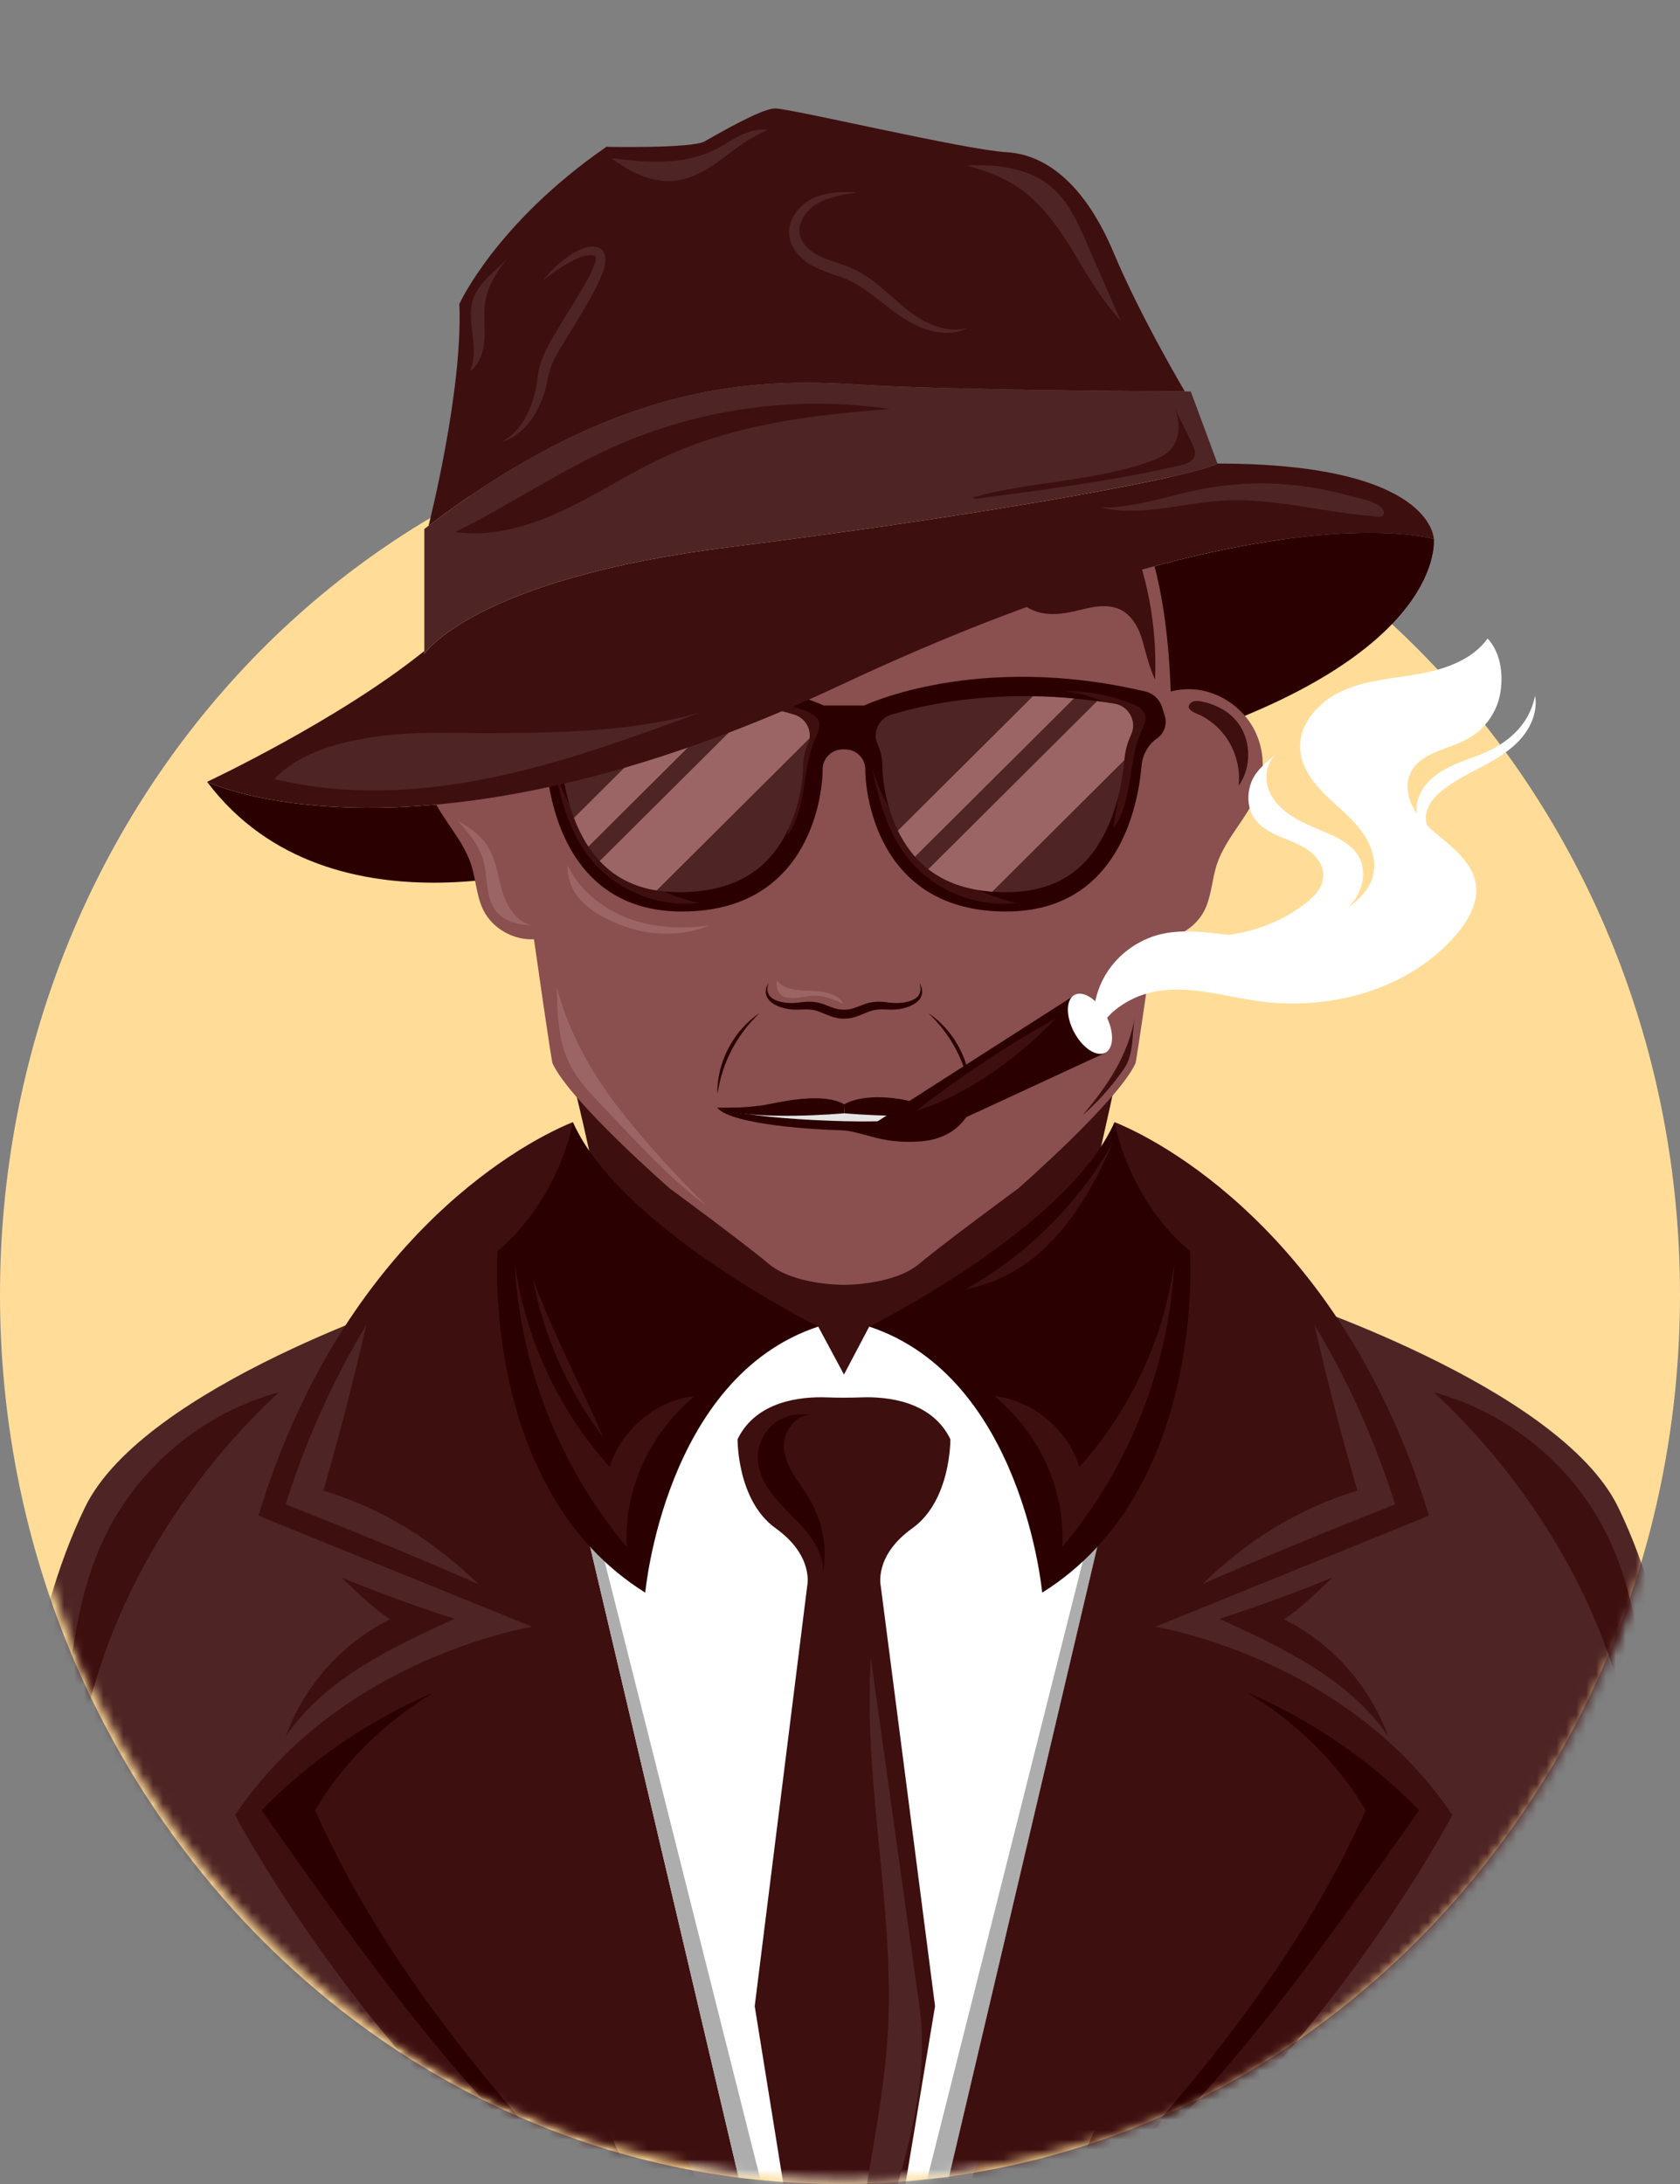 <?xml version="1.0" encoding="UTF-8"?>
<svg width="170px" height="221px" viewBox="0 0 170 221" version="1.1" xmlns="http://www.w3.org/2000/svg" xmlns:xlink="http://www.w3.org/1999/xlink">
    <rect x="0" y="0" width="170" height="221" fill="#808080" stroke="none"/>
    <title>271F7B64-ED76-4794-8432-719405D0174C</title>
    <defs>
        <path d="M0.054,0.116 L0.054,148.144 C7.607,189.427 42.052,220.607 83.402,220.607 L83.402,220.607 C126.751,220.607 162.512,186.34 167.656,142.09 L167.656,142.09 L167.656,0.116 L0.054,0.116 Z" id="path-1"></path>
        <path d="M0.054,0.116 L0.054,148.144 C7.607,189.427 42.052,220.607 83.402,220.607 L83.402,220.607 C126.751,220.607 162.512,186.34 167.656,142.09 L167.656,142.09 L167.656,0.116 L0.054,0.116 Z" id="path-3"></path>
        <path d="M0.054,0.116 L0.054,148.144 C7.607,189.427 42.052,220.607 83.402,220.607 L83.402,220.607 C126.751,220.607 162.512,186.34 167.656,142.09 L167.656,142.09 L167.656,0.116 L0.054,0.116 Z" id="path-5"></path>
        <path d="M0.054,0.116 L0.054,148.144 C7.607,189.427 42.052,220.607 83.402,220.607 L83.402,220.607 C126.751,220.607 162.512,186.34 167.656,142.09 L167.656,142.09 L167.656,0.116 L0.054,0.116 Z" id="path-7"></path>
        <path d="M0.054,0.116 L0.054,148.144 C7.607,189.427 42.052,220.607 83.402,220.607 L83.402,220.607 C126.751,220.607 162.512,186.34 167.656,142.09 L167.656,142.09 L167.656,0.116 L0.054,0.116 Z" id="path-9"></path>
        <path d="M0.054,0.116 L0.054,148.144 C7.607,189.427 42.052,220.607 83.402,220.607 L83.402,220.607 C126.751,220.607 162.512,186.34 167.656,142.09 L167.656,142.09 L167.656,0.116" id="path-11"></path>
        <path d="M0.054,0.116 L0.054,148.144 C7.607,189.427 42.052,220.607 83.402,220.607 L83.402,220.607 C126.751,220.607 162.512,186.34 167.656,142.09 L167.656,142.09 L167.656,0.116" id="path-13"></path>
        <path d="M0.054,0.116 L0.054,148.144 C7.607,189.427 42.052,220.607 83.402,220.607 L83.402,220.607 C126.751,220.607 162.512,186.34 167.656,142.09 L167.656,142.09 L167.656,0.116" id="path-15"></path>
        <path d="M0.054,0.116 L0.054,148.144 C7.607,189.427 42.052,220.607 83.402,220.607 L83.402,220.607 C126.751,220.607 162.512,186.34 167.656,142.09 L167.656,142.09 L167.656,0.116" id="path-17"></path>
        <path d="M0.054,0.116 L0.054,148.144 C7.607,189.427 42.052,220.607 83.402,220.607 L83.402,220.607 C126.751,220.607 162.512,186.34 167.656,142.09 L167.656,142.09 L167.656,0.116" id="path-19"></path>
        <path d="M0.054,0.116 L0.054,148.144 C7.607,189.427 42.052,220.607 83.402,220.607 L83.402,220.607 C126.751,220.607 162.512,186.34 167.656,142.09 L167.656,142.09 L167.656,0.116" id="path-21"></path>
        <path d="M0.054,0.116 L0.054,148.144 C7.607,189.427 42.052,220.607 83.402,220.607 L83.402,220.607 C126.751,220.607 162.512,186.34 167.656,142.09 L167.656,142.09 L167.656,0.116" id="path-23"></path>
        <path d="M0.054,0.116 L0.054,148.144 C7.607,189.427 42.052,220.607 83.402,220.607 L83.402,220.607 C126.751,220.607 162.512,186.34 167.656,142.09 L167.656,142.09 L167.656,0.116" id="path-25"></path>
        <path d="M0.054,0.116 L0.054,148.144 C7.607,189.427 42.052,220.607 83.402,220.607 L83.402,220.607 C126.751,220.607 162.512,186.34 167.656,142.09 L167.656,142.09 L167.656,0.116" id="path-27"></path>
        <path d="M0.054,0.116 L0.054,148.144 C7.607,189.427 42.052,220.607 83.402,220.607 L83.402,220.607 C126.751,220.607 162.512,186.34 167.656,142.09 L167.656,142.09 L167.656,0.116" id="path-29"></path>
        <path d="M0.054,0.116 L0.054,148.144 C7.607,189.427 42.052,220.607 83.402,220.607 L83.402,220.607 C126.751,220.607 162.512,186.34 167.656,142.09 L167.656,142.09 L167.656,0.116" id="path-31"></path>
        <path d="M0.054,0.116 L0.054,148.144 C7.607,189.427 42.052,220.607 83.402,220.607 L83.402,220.607 C126.751,220.607 162.512,186.34 167.656,142.09 L167.656,142.09 L167.656,0.116" id="path-33"></path>
        <path d="M0.054,0.116 L0.054,148.144 C7.607,189.427 42.052,220.607 83.402,220.607 L83.402,220.607 C126.751,220.607 162.512,186.34 167.656,142.09 L167.656,142.09 L167.656,0.116" id="path-35"></path>
        <path d="M0.054,0.116 L0.054,148.144 C7.607,189.427 42.052,220.607 83.402,220.607 L83.402,220.607 C126.751,220.607 162.512,186.34 167.656,142.09 L167.656,142.09 L167.656,0.116 L0.054,0.116 Z" id="path-37"></path>
        <path d="M0.054,0.116 L0.054,148.144 C7.607,189.427 42.052,220.607 83.402,220.607 L83.402,220.607 C126.751,220.607 162.512,186.34 167.656,142.09 L167.656,142.09 L167.656,0.116 L0.054,0.116 Z" id="path-39"></path>
        <path d="M0.054,0.116 L0.054,148.144 C7.607,189.427 42.052,220.607 83.402,220.607 L83.402,220.607 C126.751,220.607 162.512,186.34 167.656,142.09 L167.656,142.09 L167.656,0.116" id="path-41"></path>
        <path d="M0.054,0.116 L0.054,148.144 C7.607,189.427 42.052,220.607 83.402,220.607 L83.402,220.607 C126.751,220.607 162.512,186.34 167.656,142.09 L167.656,142.09 L167.656,0.116 L0.054,0.116 Z" id="path-43"></path>
        <path d="M0.054,0.116 L0.054,148.144 C7.607,189.427 42.052,220.607 83.402,220.607 L83.402,220.607 C126.751,220.607 162.512,186.34 167.656,142.09 L167.656,142.09 L167.656,0.116" id="path-45"></path>
        <path d="M0.054,0.116 L0.054,148.144 C7.607,189.427 42.052,220.607 83.402,220.607 L83.402,220.607 C126.751,220.607 162.512,186.34 167.656,142.09 L167.656,142.09 L167.656,0.116" id="path-47"></path>
        <path d="M0.054,0.116 L0.054,148.144 C7.607,189.427 42.052,220.607 83.402,220.607 L83.402,220.607 C126.751,220.607 162.512,186.34 167.656,142.09 L167.656,142.09 L167.656,0.116" id="path-49"></path>
        <path d="M0.054,0.116 L0.054,148.144 C7.607,189.427 42.052,220.607 83.402,220.607 L83.402,220.607 C126.751,220.607 162.512,186.34 167.656,142.09 L167.656,142.09 L167.656,0.116 L0.054,0.116 Z" id="path-51"></path>
        <path d="M0.054,0.116 L0.054,148.144 C7.607,189.427 42.052,220.607 83.402,220.607 L83.402,220.607 C126.751,220.607 162.512,186.34 167.656,142.09 L167.656,142.09 L167.656,0.116" id="path-53"></path>
        <path d="M0.054,0.116 L0.054,148.144 C7.607,189.427 42.052,220.607 83.402,220.607 L83.402,220.607 C126.751,220.607 162.512,186.34 167.656,142.09 L167.656,142.09 L167.656,0.116" id="path-55"></path>
        <path d="M0.054,0.116 L0.054,148.144 C7.607,189.427 42.052,220.607 83.402,220.607 L83.402,220.607 C126.751,220.607 162.512,186.34 167.656,142.09 L167.656,142.09 L167.656,0.116 L0.054,0.116 Z" id="path-57"></path>
        <path d="M0.054,0.116 L0.054,148.144 C7.607,189.427 42.052,220.607 83.402,220.607 L83.402,220.607 C126.751,220.607 162.512,186.34 167.656,142.09 L167.656,142.09 L167.656,0.116 L0.054,0.116 Z" id="path-59"></path>
        <path d="M0.054,0.116 L0.054,148.144 C7.607,189.427 42.052,220.607 83.402,220.607 L83.402,220.607 C126.751,220.607 162.512,186.34 167.656,142.09 L167.656,142.09 L167.656,0.116 L0.054,0.116 Z" id="path-61"></path>
        <path d="M0.054,0.116 L0.054,148.144 C7.607,189.427 42.052,220.607 83.402,220.607 L83.402,220.607 C126.751,220.607 162.512,186.34 167.656,142.09 L167.656,142.09 L167.656,0.116" id="path-63"></path>
        <path d="M0.054,0.116 L0.054,148.144 C7.607,189.427 42.052,220.607 83.402,220.607 L83.402,220.607 C126.751,220.607 162.512,186.34 167.656,142.09 L167.656,142.09 L167.656,0.116" id="path-65"></path>
        <path d="M0.054,0.116 L0.054,148.144 C7.607,189.427 42.052,220.607 83.402,220.607 L83.402,220.607 C126.751,220.607 162.512,186.34 167.656,142.09 L167.656,142.09 L167.656,0.116 L0.054,0.116 Z" id="path-67"></path>
        <path d="M0.054,0.116 L0.054,148.144 C7.607,189.427 42.052,220.607 83.402,220.607 L83.402,220.607 C126.751,220.607 162.512,186.34 167.656,142.09 L167.656,142.09 L167.656,0.116" id="path-69"></path>
        <path d="M0.054,0.116 L0.054,148.144 C7.607,189.427 42.052,220.607 83.402,220.607 L83.402,220.607 C126.751,220.607 162.512,186.34 167.656,142.09 L167.656,142.09 L167.656,0.116" id="path-71"></path>
        <path d="M0.054,0.116 L0.054,148.144 C7.607,189.427 42.052,220.607 83.402,220.607 L83.402,220.607 C126.751,220.607 162.512,186.34 167.656,142.09 L167.656,142.09 L167.656,0.116" id="path-73"></path>
        <path d="M0.054,0.116 L0.054,148.144 C7.607,189.427 42.052,220.607 83.402,220.607 L83.402,220.607 C126.751,220.607 162.512,186.34 167.656,142.09 L167.656,142.09 L167.656,0.116" id="path-75"></path>
        <path d="M0.054,0.116 L0.054,148.144 C7.607,189.427 42.052,220.607 83.402,220.607 L83.402,220.607 C126.751,220.607 162.512,186.34 167.656,142.09 L167.656,142.09 L167.656,0.116" id="path-77"></path>
        <path d="M0.054,0.116 L0.054,148.144 C7.607,189.427 42.052,220.607 83.402,220.607 L83.402,220.607 C126.751,220.607 162.512,186.34 167.656,142.09 L167.656,142.09 L167.656,0.116" id="path-79"></path>
        <path d="M0.054,0.116 L0.054,148.144 C7.607,189.427 42.052,220.607 83.402,220.607 L83.402,220.607 C126.751,220.607 162.512,186.34 167.656,142.09 L167.656,142.09 L167.656,0.116" id="path-81"></path>
        <path d="M0.054,0.116 L0.054,148.144 C7.607,189.427 42.052,220.607 83.402,220.607 L83.402,220.607 C126.751,220.607 162.512,186.34 167.656,142.09 L167.656,142.09 L167.656,0.116" id="path-83"></path>
        <path d="M0.054,0.116 L0.054,148.144 C7.607,189.427 42.052,220.607 83.402,220.607 L83.402,220.607 C126.751,220.607 162.512,186.34 167.656,142.09 L167.656,142.09 L167.656,0.116" id="path-85"></path>
        <path d="M0.054,0.116 L0.054,148.144 C7.607,189.427 42.052,220.607 83.402,220.607 L83.402,220.607 C126.751,220.607 162.512,186.34 167.656,142.09 L167.656,142.09 L167.656,0.116" id="path-87"></path>
        <path d="M0.054,0.116 L0.054,148.144 C7.607,189.427 42.052,220.607 83.402,220.607 L83.402,220.607 C126.751,220.607 162.512,186.34 167.656,142.09 L167.656,142.09 L167.656,0.116" id="path-89"></path>
        <path d="M0.054,0.116 L0.054,148.144 C7.607,189.427 42.052,220.607 83.402,220.607 L83.402,220.607 C126.751,220.607 162.512,186.34 167.656,142.09 L167.656,142.09 L167.656,0.116" id="path-91"></path>
        <path d="M0.054,0.116 L0.054,148.144 C7.607,189.427 42.052,220.607 83.402,220.607 L83.402,220.607 C126.751,220.607 162.512,186.34 167.656,142.09 L167.656,142.09 L167.656,0.116" id="path-93"></path>
        <path d="M0.054,0.116 L0.054,148.144 C7.607,189.427 42.052,220.607 83.402,220.607 L83.402,220.607 C126.751,220.607 162.512,186.34 167.656,142.09 L167.656,142.09 L167.656,0.116" id="path-95"></path>
        <path d="M0.054,0.116 L0.054,148.144 C7.607,189.427 42.052,220.607 83.402,220.607 L83.402,220.607 C126.751,220.607 162.512,186.34 167.656,142.09 L167.656,142.09 L167.656,0.116" id="path-97"></path>
        <path d="M0.054,0.116 L0.054,148.144 C7.607,189.427 42.052,220.607 83.402,220.607 L83.402,220.607 C126.751,220.607 162.512,186.34 167.656,142.09 L167.656,142.09 L167.656,0.116" id="path-99"></path>
        <path d="M0.054,0.116 L0.054,148.144 C7.607,189.427 42.052,220.607 83.402,220.607 L83.402,220.607 C126.751,220.607 162.512,186.34 167.656,142.09 L167.656,142.09 L167.656,0.116" id="path-101"></path>
        <path d="M0.054,0.116 L0.054,148.144 C7.607,189.427 42.052,220.607 83.402,220.607 L83.402,220.607 C126.751,220.607 162.512,186.34 167.656,142.09 L167.656,142.09 L167.656,0.116" id="path-103"></path>
        <path d="M0.054,0.116 L0.054,148.144 C7.607,189.427 42.052,220.607 83.402,220.607 L83.402,220.607 C126.751,220.607 162.512,186.34 167.656,142.09 L167.656,142.09 L167.656,0.116" id="path-105"></path>
        <path d="M0.054,0.116 L0.054,148.144 C7.607,189.427 42.052,220.607 83.402,220.607 L83.402,220.607 C126.751,220.607 162.512,186.34 167.656,142.09 L167.656,142.09 L167.656,0.116" id="path-107"></path>
        <path d="M0.054,0.116 L0.054,148.144 C7.607,189.427 42.052,220.607 83.402,220.607 L83.402,220.607 C126.751,220.607 162.512,186.34 167.656,142.09 L167.656,142.09 L167.656,0.116" id="path-109"></path>
        <path d="M0.054,0.116 L0.054,148.144 C7.607,189.427 42.052,220.607 83.402,220.607 L83.402,220.607 C126.751,220.607 162.512,186.34 167.656,142.09 L167.656,142.09 L167.656,0.116" id="path-111"></path>
        <path d="M0.054,0.116 L0.054,148.144 C7.607,189.427 42.052,220.607 83.402,220.607 L83.402,220.607 C126.751,220.607 162.512,186.34 167.656,142.09 L167.656,142.09 L167.656,0.116" id="path-113"></path>
        <path d="M0.054,0.116 L0.054,148.144 C7.607,189.427 42.052,220.607 83.402,220.607 L83.402,220.607 C126.751,220.607 162.512,186.34 167.656,142.09 L167.656,142.09 L167.656,0.116" id="path-115"></path>
        <path d="M0.054,0.116 L0.054,148.144 C7.607,189.427 42.052,220.607 83.402,220.607 L83.402,220.607 C126.751,220.607 162.512,186.34 167.656,142.09 L167.656,142.09 L167.656,0.116" id="path-117"></path>
        <path d="M0.054,0.116 L0.054,148.144 C7.607,189.427 42.052,220.607 83.402,220.607 L83.402,220.607 C126.751,220.607 162.512,186.34 167.656,142.09 L167.656,142.09 L167.656,0.116" id="path-119"></path>
        <path d="M0.054,0.116 L0.054,148.144 C7.607,189.427 42.052,220.607 83.402,220.607 L83.402,220.607 C126.751,220.607 162.512,186.34 167.656,142.09 L167.656,142.09 L167.656,0.116" id="path-121"></path>
        <path d="M0.054,0.116 L0.054,148.144 C7.607,189.427 42.052,220.607 83.402,220.607 L83.402,220.607 C126.751,220.607 162.512,186.34 167.656,142.09 L167.656,142.09 L167.656,0.116" id="path-123"></path>
        <path d="M0.054,0.116 L0.054,148.144 C7.607,189.427 42.052,220.607 83.402,220.607 L83.402,220.607 C126.751,220.607 162.512,186.34 167.656,142.09 L167.656,142.09 L167.656,0.116" id="path-125"></path>
        <path d="M0.054,0.116 L0.054,148.144 C7.607,189.427 42.052,220.607 83.402,220.607 L83.402,220.607 C126.751,220.607 162.512,186.34 167.656,142.09 L167.656,142.09 L167.656,0.116" id="path-127"></path>
        <path d="M0.054,0.116 L0.054,148.144 C7.607,189.427 42.052,220.607 83.402,220.607 L83.402,220.607 C126.751,220.607 162.512,186.34 167.656,142.09 L167.656,142.09 L167.656,0.116" id="path-129"></path>
        <path d="M0.054,0.116 L0.054,148.144 C7.607,189.427 42.052,220.607 83.402,220.607 L83.402,220.607 C126.751,220.607 162.512,186.34 167.656,142.09 L167.656,142.09 L167.656,0.116" id="path-131"></path>
        <path d="M0.054,0.116 L0.054,148.144 C7.607,189.427 42.052,220.607 83.402,220.607 L83.402,220.607 C126.751,220.607 162.512,186.34 167.656,142.09 L167.656,142.09 L167.656,0.116" id="path-133"></path>
        <path d="M0.054,0.116 L0.054,148.144 C7.607,189.427 42.052,220.607 83.402,220.607 L83.402,220.607 C126.751,220.607 162.512,186.34 167.656,142.09 L167.656,142.09 L167.656,0.116" id="path-135"></path>
        <path d="M0.054,0.116 L0.054,148.144 C7.607,189.427 42.052,220.607 83.402,220.607 L83.402,220.607 C126.751,220.607 162.512,186.34 167.656,142.09 L167.656,142.09 L167.656,0.116" id="path-137"></path>
        <path d="M0.054,0.116 L0.054,148.144 C7.607,189.427 42.052,220.607 83.402,220.607 L83.402,220.607 C126.751,220.607 162.512,186.34 167.656,142.09 L167.656,142.09 L167.656,0.116" id="path-139"></path>
    </defs>
    <g id="Desktop" stroke="none" stroke-width="1" fill="none" fill-rule="evenodd">
        <g id="MRD-162" transform="translate(-635, -305)">
            <g id="Group-6" transform="translate(428, 174)">
                <g id="Group-214" transform="translate(207, 131)">
                    <path d="M170,131 C170,180.706 131.944,221 85,221 C38.056,221 0,180.706 0,131 C0,81.294 38.056,41 85,41 C131.944,41 170,81.294 170,131" id="Fill-1" fill="#FFDD99"></path>
                    <g id="Group-213" transform="translate(2, 0)">
                        <g id="Group-5">
                            <mask id="mask-2" fill="white">
                                <use xlink:href="#path-1"></use>
                            </mask>
                            <g id="Clip-4"></g>
                            <path d="M41.027,131.108 C41.027,131.108 12.563,140.226 6.602,152.528 C0.641,164.83 0.059,179.303 0.059,179.303 L3.549,227.353 L69.703,237.695 L55.696,207.091 L56.754,162.816 L41.027,131.108 Z" id="Fill-3" fill="#4E2424" mask="url(#mask-2)"></path>
                        </g>
                        <g id="Group-8">
                            <mask id="mask-4" fill="white">
                                <use xlink:href="#path-3"></use>
                            </mask>
                            <g id="Clip-7"></g>
                            <path d="M127.323,131.108 C127.323,131.108 155.787,140.226 161.748,152.528 C167.709,164.83 168.291,179.303 168.291,179.303 L164.801,227.353 L98.646,237.695 L112.654,207.091 L111.596,162.816 L127.323,131.108 Z" id="Fill-6" fill="#4E2424" mask="url(#mask-4)"></path>
                        </g>
                        <g id="Group-11">
                            <mask id="mask-6" fill="white">
                                <use xlink:href="#path-5"></use>
                            </mask>
                            <g id="Clip-10"></g>
                            <path d="M83.402,104.926 L55.696,108.346 C55.696,108.346 57.104,113.546 58.808,122.154 L83.402,143.59 L107.996,122.154 C109.943,113.978 111.108,108.346 111.108,108.346 L83.402,104.926 Z" id="Fill-9" fill="#3E0F0F" mask="url(#mask-6)"></path>
                        </g>
                        <g id="Group-14">
                            <mask id="mask-8" fill="white">
                                <use xlink:href="#path-7"></use>
                            </mask>
                            <g id="Clip-13"></g>
                            <path d="M80.796,134.238 L83.402,139.09 L85.958,134.238 L103.539,135.21 L115.958,155.854 L105.83,194.863 L89.925,237.695 L76.829,237.695 L58.321,199.664 C58.321,199.664 57.356,163.656 56.754,162.816 C56.151,161.976 44.213,140.25 44.213,140.25 L61.456,134.238 L80.796,134.238 Z" id="Fill-12" fill="#FFFFFF" mask="url(#mask-8)"></path>
                        </g>
                        <g id="Group-17">
                            <mask id="mask-10" fill="white">
                                <use xlink:href="#path-9"></use>
                            </mask>
                            <g id="Clip-16"></g>
                            <path d="M57.725,156.536 L55.972,113.547 C49.801,116.044 32.35,126.369 24.158,153.372 L51.858,164.618 C51.858,164.618 32.516,167.68 21.79,183.664 C21.79,183.664 42.19,222.768 76.829,237.695 L57.725,156.536 Z" id="Fill-15" fill="#3E0F0F" mask="url(#mask-10)"></path>
                        </g>
                        <g id="Group-20">
                            <mask id="mask-12" fill="white">
                                <use xlink:href="#path-11"></use>
                            </mask>
                            <g id="Clip-19"></g>
                            <path d="M116.872,75.015 L83.402,78.907 L56.853,86.953 C56.853,86.953 31.552,95.863 18.956,79.112 C18.956,79.112 40.323,89.381 83.137,69.287 C125.769,49.274 143.088,54.546 143.088,54.546 C143.088,54.546 144.446,66.17 116.872,75.015" id="Fill-18" fill="#2B0000" mask="url(#mask-12)"></path>
                        </g>
                        <g id="Group-23">
                            <mask id="mask-14" fill="white">
                                <use xlink:href="#path-13"></use>
                            </mask>
                            <g id="Clip-22"></g>
                            <path d="M125.443,79.618 C124.559,82.485 122.067,84.628 121.133,87.476 C120.63,89.006 120.599,90.686 119.877,92.123 C118.949,93.965 116.859,95.14 114.801,95.046 L114.769,95.046 C114.537,96.664 113.013,107.351 112.893,107.614 C111.105,111.461 101.021,120.275 101.021,120.275 C101.021,120.275 93.629,125.697 91.025,127.883 C90.134,128.632 88.954,129.119 87.787,129.432 C85.566,130.038 83.401,130.013 83.401,130.013 C83.401,130.013 78.381,130.069 75.777,127.883 C73.179,125.697 65.787,120.275 65.787,120.275 C65.787,120.275 55.697,111.461 53.915,107.614 C53.789,107.351 52.264,96.664 52.032,95.046 L52.007,95.046 C49.949,95.14 47.853,93.965 46.924,92.123 C46.203,90.686 46.171,89.006 45.669,87.476 C44.741,84.628 42.249,82.485 41.358,79.618 C40.75,77.645 40.988,75.415 42.011,73.609 C43.027,71.804 44.816,70.449 46.83,69.943 C48.756,69.456 50.984,69.849 52.635,70.942 C53.224,71.336 53.751,71.823 54.191,72.379 L82.999,60.705 L81.763,57.201 L97.632,54.346 L112.554,51.666 C115.535,56.495 116.294,64.802 116.464,69.968 C117.618,69.68 118.848,69.655 119.971,69.943 C121.985,70.449 123.774,71.804 124.797,73.609 C125.813,75.415 126.058,77.645 125.443,79.618" id="Fill-21" fill="#8A4F4F" mask="url(#mask-14)"></path>
                        </g>
                        <g id="Group-26">
                            <mask id="mask-16" fill="white">
                                <use xlink:href="#path-15"></use>
                            </mask>
                            <g id="Clip-25"></g>
                            <path d="M115.868,72.451 L115.598,71.573 C115.354,70.781 114.714,70.165 113.905,69.974 C96.856,65.94 85.466,71.385 85.466,71.385 L83.52,71.385 L83.283,71.385 L81.337,71.385 C81.337,71.385 69.947,65.94 52.899,69.974 C52.089,70.165 51.449,70.781 51.205,71.573 L50.936,72.447 C50.679,73.283 50.986,74.189 51.699,74.698 L51.718,74.711 C52.628,75.363 53.195,76.382 53.292,77.494 C53.658,81.706 55.706,92.238 67.013,92.238 C81.147,92.238 81.242,78.147 81.242,78.147 L81.242,77.862 C81.242,76.739 82.156,75.83 83.283,75.83 L83.52,75.83 L83.52,75.83 C84.647,75.83 85.562,76.739 85.562,77.862 L85.562,78.147 C85.562,78.147 85.656,92.238 99.791,92.238 C111.098,92.238 113.145,81.706 113.512,77.494 C113.608,76.382 114.175,75.363 115.085,74.711 L115.104,74.698 C115.817,74.19 116.126,73.286 115.868,72.451" id="Fill-24" fill="#2B0000" mask="url(#mask-16)"></path>
                        </g>
                        <g id="Group-29">
                            <mask id="mask-18" fill="white">
                                <use xlink:href="#path-17"></use>
                            </mask>
                            <g id="Clip-28"></g>
                            <path d="M86.274,77.773 C86.911,81.066 87.872,84.413 90.005,87.008 C92.583,90.141 96.814,91.843 100.854,91.372 C97.469,90.626 94.237,88.794 91.699,86.443 C89.162,84.091 87.264,81.081 86.274,77.773" id="Fill-27" fill="#3E0F0F" mask="url(#mask-18)"></path>
                        </g>
                        <g id="Group-32">
                            <mask id="mask-20" fill="white">
                                <use xlink:href="#path-19"></use>
                            </mask>
                            <g id="Clip-31"></g>
                            <path d="M54.116,77.773 C54.753,81.066 55.713,84.413 57.848,87.008 C60.425,90.141 64.656,91.843 68.696,91.372 C65.311,90.626 62.08,88.794 59.542,86.443 C57.004,84.091 55.106,81.081 54.116,77.773" id="Fill-30" fill="#3E0F0F" mask="url(#mask-20)"></path>
                        </g>
                        <g id="Group-35">
                            <mask id="mask-22" fill="white">
                                <use xlink:href="#path-21"></use>
                            </mask>
                            <g id="Clip-34"></g>
                            <path d="M105.624,69.945 C108.005,69.895 110.395,70.34 112.597,71.241 C113.111,71.453 113.664,71.738 113.85,72.26 C114.053,72.831 113.739,73.44 113.492,73.994 C112.79,75.572 112.594,77.317 112.318,79.02 C112.042,80.723 111.656,82.468 110.646,83.871 C111.169,80.743 111.513,77.764 112.036,74.637 C112.145,73.989 112.249,73.299 111.993,72.693 C111.676,71.944 110.891,71.512 110.139,71.197 C108.61,70.555 107.277,70.088 105.624,69.945" id="Fill-33" fill="#3E0F0F" mask="url(#mask-22)"></path>
                        </g>
                        <g id="Group-38">
                            <mask id="mask-24" fill="white">
                                <use xlink:href="#path-23"></use>
                            </mask>
                            <g id="Clip-37"></g>
                            <path d="M72.632,70.686 C75.013,70.636 77.403,71.081 79.604,71.983 C80.119,72.194 80.671,72.479 80.857,73.001 C81.061,73.572 80.747,74.181 80.5,74.735 C79.797,76.312 79.601,78.058 79.326,79.761 C79.05,81.464 78.663,83.209 77.654,84.612 C78.177,81.485 78.522,78.506 79.044,75.379 C79.153,74.73 79.257,74.04 79.001,73.434 C78.684,72.685 77.899,72.253 77.147,71.938 C75.618,71.296 74.285,70.829 72.632,70.686" id="Fill-36" fill="#3E0F0F" mask="url(#mask-24)"></path>
                        </g>
                        <g id="Group-41">
                            <mask id="mask-26" fill="white">
                                <use xlink:href="#path-25"></use>
                            </mask>
                            <g id="Clip-40"></g>
                            <path d="M112.453,74.346 C112.081,75.136 111.848,75.994 111.774,76.887 C111.774,76.897 111.774,76.911 111.769,76.921 C111.6,78.825 111.045,82.427 109.192,85.391 C107.14,88.682 104.072,90.28 99.805,90.28 C99.325,90.28 98.854,90.265 98.403,90.231 L98.398,90.231 C95.782,90.033 93.641,89.284 91.936,87.957 C91.45,87.582 91.004,87.157 90.588,86.689 C90.008,86.023 89.493,85.268 89.042,84.42 C88.977,84.296 88.918,84.178 88.858,84.054 C87.396,81.07 87.297,78.061 87.292,77.868 L87.292,77.582 C87.292,76.778 87.119,76.009 86.807,75.318 C86.261,74.109 86.926,72.694 88.199,72.314 C90.974,71.48 95.628,70.444 101.634,70.444 C101.932,70.444 102.224,70.449 102.521,70.454 C103.894,70.474 105.282,70.553 106.669,70.681 C107.452,70.755 108.235,70.844 109.018,70.952 C109.608,71.026 110.198,71.115 110.788,71.214 C112.245,71.456 113.072,73.014 112.453,74.346" id="Fill-39" fill="#4E2424" mask="url(#mask-26)"></path>
                        </g>
                        <g id="Group-44">
                            <mask id="mask-28" fill="white">
                                <use xlink:href="#path-27"></use>
                            </mask>
                            <g id="Clip-43"></g>
                            <path d="M79.923,74.701 C79.898,74.908 79.839,75.116 79.75,75.318 C79.437,76.009 79.264,76.778 79.264,77.582 L79.264,77.868 C79.259,78.071 79.145,81.321 77.515,84.419 C75.438,88.361 71.915,90.28 66.746,90.28 C65.938,90.28 65.17,90.221 64.446,90.107 C62.102,89.732 60.194,88.746 58.688,87.128 C58.276,86.689 57.895,86.2 57.538,85.667 C57.483,85.574 57.424,85.485 57.364,85.391 C56.839,84.548 56.418,83.655 56.081,82.762 C55.219,80.498 54.901,78.248 54.783,76.887 C54.703,75.994 54.47,75.135 54.104,74.346 C53.484,73.014 54.312,71.455 55.764,71.214 C58.841,70.706 61.904,70.444 64.922,70.444 C66.116,70.444 67.256,70.484 68.337,70.558 C69.754,70.651 71.077,70.799 72.291,70.982 C73.079,71.095 73.823,71.228 74.521,71.367 C76.038,71.667 77.326,72.003 78.357,72.314 C79.418,72.629 80.057,73.665 79.923,74.701" id="Fill-42" fill="#4E2424" mask="url(#mask-28)"></path>
                        </g>
                        <g id="Group-47">
                            <mask id="mask-30" fill="white">
                                <use xlink:href="#path-29"></use>
                            </mask>
                            <g id="Clip-46"></g>
                            <path d="M112.453,74.346 C112.081,75.136 111.848,75.994 111.774,76.887 C111.774,76.897 111.774,76.911 111.769,76.921 L98.403,90.231 L98.398,90.231 C95.782,90.033 93.641,89.284 91.936,87.957 L109.018,70.952 C109.608,71.026 110.198,71.115 110.788,71.214 C112.245,71.456 113.072,73.014 112.453,74.346" id="Fill-45" fill="#9C6565" mask="url(#mask-30)"></path>
                        </g>
                        <g id="Group-50">
                            <mask id="mask-32" fill="white">
                                <use xlink:href="#path-31"></use>
                            </mask>
                            <g id="Clip-49"></g>
                            <path d="M106.669,70.681 L90.588,86.689 C90.008,86.023 89.493,85.268 89.042,84.419 C88.977,84.296 88.918,84.178 88.858,84.054 L102.521,70.454 C103.894,70.474 105.282,70.553 106.669,70.681" id="Fill-48" fill="#9C6565" mask="url(#mask-32)"></path>
                        </g>
                        <g id="Group-53">
                            <mask id="mask-34" fill="white">
                                <use xlink:href="#path-33"></use>
                            </mask>
                            <g id="Clip-52"></g>
                            <path d="M79.923,74.701 L64.446,90.107 C62.102,89.732 60.194,88.746 58.688,87.128 L74.521,71.367 C76.038,71.667 77.326,72.003 78.357,72.314 C79.418,72.629 80.057,73.665 79.923,74.701" id="Fill-51" fill="#9C6565" mask="url(#mask-34)"></path>
                        </g>
                        <g id="Group-56">
                            <mask id="mask-36" fill="white">
                                <use xlink:href="#path-35"></use>
                            </mask>
                            <g id="Clip-55"></g>
                            <path d="M72.291,70.982 L57.538,85.667 C57.483,85.574 57.424,85.485 57.365,85.391 C56.839,84.548 56.418,83.655 56.081,82.762 L68.337,70.558 C69.754,70.651 71.077,70.799 72.291,70.982" id="Fill-54" fill="#9C6565" mask="url(#mask-36)"></path>
                        </g>
                        <g id="Group-59">
                            <mask id="mask-38" fill="white">
                                <use xlink:href="#path-37"></use>
                            </mask>
                            <g id="Clip-58"></g>
                            <polygon id="Fill-57" fill="#ADADAD" mask="url(#mask-38)" points="57.725 156.536 58.452 155.09 79.41 238.266 76.829 237.695"></polygon>
                        </g>
                        <g id="Group-62">
                            <mask id="mask-40" fill="white">
                                <use xlink:href="#path-39"></use>
                            </mask>
                            <g id="Clip-61"></g>
                            <polygon id="Fill-60" fill="#ADADAD" mask="url(#mask-40)" points="109.027 156.536 108.3 155.09 87.342 238.266 89.923 237.695"></polygon>
                        </g>
                        <g id="Group-65">
                            <mask id="mask-42" fill="white">
                                <use xlink:href="#path-41"></use>
                            </mask>
                            <g id="Clip-64"></g>
                            <path d="M143.088,54.546 C143.088,54.546 125.769,49.274 83.137,69.287 C40.323,89.381 18.957,79.112 18.957,79.112 C18.957,79.112 32.266,72.879 40.938,65.87 L40.938,66.17 C40.938,66.17 45.852,58.612 71.861,55.352 C97.877,52.085 118.785,48.249 121.195,46.907 C143.057,46.907 143.088,54.546 143.088,54.546" id="Fill-63" fill="#3E0F0F" mask="url(#mask-42)"></path>
                        </g>
                        <g id="Group-68">
                            <mask id="mask-44" fill="white">
                                <use xlink:href="#path-43"></use>
                            </mask>
                            <g id="Clip-67"></g>
                            <path d="M121.195,46.907 C118.785,48.249 97.877,52.085 71.861,55.352 C45.851,58.612 40.938,66.17 40.938,66.17 L40.938,53.528 C41.082,53.415 41.22,53.309 41.365,53.203 C61.658,37.806 75.883,38.38 85.446,38.949 C94.169,39.467 114.173,39.592 117.894,39.611 C118.283,39.617 118.497,39.617 118.497,39.617 L121.195,46.907 Z" id="Fill-66" fill="#4E2424" mask="url(#mask-44)"></path>
                        </g>
                        <g id="Group-71">
                            <mask id="mask-46" fill="white">
                                <use xlink:href="#path-45"></use>
                            </mask>
                            <g id="Clip-70"></g>
                            <path d="M117.894,39.611 C114.173,39.592 94.169,39.467 85.446,38.949 C75.883,38.38 61.658,37.806 41.365,53.203 C41.365,53.203 44.853,39.561 44.483,30.76 C44.483,30.76 48.142,22.621 59.361,14.857 C59.361,14.857 68.021,15.038 69.301,14.308 C70.581,13.583 74.974,11.028 76.379,10.972 C77.778,10.91 95.586,15.157 99.854,15.401 C104.121,15.645 107.961,19.042 110.703,25.601 C113.402,32.028 117.738,39.336 117.894,39.611" id="Fill-69" fill="#3E0F0F" mask="url(#mask-46)"></path>
                        </g>
                        <g id="Group-74">
                            <mask id="mask-48" fill="white">
                                <use xlink:href="#path-47"></use>
                            </mask>
                            <g id="Clip-73"></g>
                            <path d="M52.927,28.383 C53.691,27.445 54.568,26.596 55.584,25.881 C56.099,25.535 56.653,25.217 57.315,25.042 C57.648,24.96 57.997,24.905 58.425,25.009 C58.639,25.067 58.885,25.214 59.036,25.435 C59.189,25.653 59.243,25.893 59.26,26.096 C59.285,26.896 59.03,27.476 58.796,28.062 C58.552,28.64 58.273,29.187 57.988,29.726 C57.401,30.798 56.785,31.816 56.166,32.857 C55.531,33.879 54.876,34.883 54.331,35.9 C54.056,36.406 53.816,36.919 53.647,37.444 C53.559,37.706 53.502,37.973 53.45,38.24 C53.394,38.547 53.329,38.856 53.25,39.158 C52.944,40.366 52.439,41.53 51.707,42.545 C50.983,43.557 49.946,44.38 48.775,44.712 C49.834,44.119 50.651,43.241 51.188,42.215 C51.745,41.204 52.09,40.083 52.293,38.952 C52.342,38.668 52.378,38.386 52.407,38.1 C52.447,37.776 52.505,37.452 52.591,37.14 C52.758,36.514 53.002,35.924 53.272,35.362 C53.829,34.246 54.483,33.233 55.096,32.206 C55.724,31.197 56.354,30.163 56.954,29.149 C57.256,28.642 57.547,28.131 57.795,27.615 C58.035,27.111 58.27,26.553 58.286,26.144 C58.266,25.941 58.279,25.937 58.151,25.865 C57.999,25.81 57.725,25.804 57.475,25.842 C56.955,25.914 56.415,26.14 55.899,26.403 C54.857,26.935 53.88,27.644 52.927,28.383" id="Fill-72" fill="#4E2424" mask="url(#mask-48)"></path>
                        </g>
                        <g id="Group-77">
                            <mask id="mask-50" fill="white">
                                <use xlink:href="#path-49"></use>
                            </mask>
                            <g id="Clip-76"></g>
                            <path d="M63.295,161.162 C63.295,161.162 65.237,139.394 80.796,134.238 C80.796,134.238 60.748,124.306 55.973,113.547 C55.973,113.547 54.73,121.161 48.344,126.616 C48.344,126.616 46.621,150.752 63.295,161.162" id="Fill-75" fill="#2B0000" mask="url(#mask-50)"></path>
                        </g>
                        <g id="Group-80">
                            <mask id="mask-52" fill="white">
                                <use xlink:href="#path-51"></use>
                            </mask>
                            <g id="Clip-79"></g>
                            <path d="M109.029,156.536 L110.78,113.547 C116.953,116.044 134.403,126.369 142.594,153.372 L114.896,164.618 C114.896,164.618 134.237,167.68 144.964,183.664 C144.964,183.664 124.563,222.768 89.925,237.695 L109.029,156.536 Z" id="Fill-78" fill="#3E0F0F" mask="url(#mask-52)"></path>
                        </g>
                        <g id="Group-83">
                            <mask id="mask-54" fill="white">
                                <use xlink:href="#path-53"></use>
                            </mask>
                            <g id="Clip-82"></g>
                            <path d="M103.458,161.162 C103.458,161.162 101.516,139.394 85.958,134.238 C85.958,134.238 106.005,124.306 110.78,113.547 C110.78,113.547 112.023,121.161 118.409,126.616 C118.409,126.616 120.132,150.752 103.458,161.162" id="Fill-81" fill="#2B0000" mask="url(#mask-54)"></path>
                        </g>
                        <g id="Group-86">
                            <mask id="mask-56" fill="white">
                                <use xlink:href="#path-55"></use>
                            </mask>
                            <g id="Clip-85"></g>
                            <path d="M84.708,19.456 C83.494,19.678 82.258,19.855 81.192,20.358 C80.125,20.816 79.282,21.702 78.981,22.706 C78.847,23.207 78.868,23.707 79.058,24.162 C79.247,24.616 79.598,25.019 80.024,25.348 C80.87,26.024 82,26.349 83.19,26.75 C83.78,26.955 84.398,27.213 84.969,27.534 C85.539,27.853 86.075,28.213 86.575,28.603 C87.568,29.392 88.47,30.226 89.387,31.006 C90.304,31.773 91.284,32.452 92.39,32.888 C93.481,33.334 94.709,33.52 95.911,33.185 C94.81,33.789 93.428,33.792 92.197,33.471 C90.957,33.145 89.805,32.518 88.787,31.777 C86.744,30.304 85.032,28.595 82.773,27.927 C81.658,27.518 80.346,27.165 79.273,26.26 C78.751,25.815 78.284,25.246 78.033,24.549 C77.769,23.858 77.806,23.062 78.055,22.402 C78.56,21.069 79.733,20.163 80.971,19.789 C82.216,19.405 83.476,19.407 84.708,19.456" id="Fill-84" fill="#4E2424" mask="url(#mask-56)"></path>
                        </g>
                        <g id="Group-89">
                            <mask id="mask-58" fill="white">
                                <use xlink:href="#path-57"></use>
                            </mask>
                            <g id="Clip-88"></g>
                            <path d="M92.618,203.002 L87.126,160.508 C87.126,160.508 86.39,157.456 90.316,154.647 C94.242,151.838 94.169,145.634 94.169,145.634 C92.28,141.748 87.744,141.309 85.162,141.401 C83.99,141.443 82.815,141.443 81.642,141.401 C79.06,141.309 74.524,141.748 72.635,145.634 C72.635,145.634 72.562,151.838 76.489,154.647 C80.415,157.456 79.679,160.508 79.679,160.508 L74.369,203.002 L79.958,237.695 L86.846,237.695 L92.618,203.002 Z" id="Fill-87" fill="#3E0F0F" mask="url(#mask-58)"></path>
                        </g>
                        <g id="Group-92">
                            <mask id="mask-60" fill="white">
                                <use xlink:href="#path-59"></use>
                            </mask>
                            <g id="Clip-91"></g>
                            <path d="M96.263,112.105 C96.263,112.105 95.323,115.151 91.21,115.492 C87.096,115.834 85.26,114.42 83.032,114.371 C80.804,114.323 72.102,113.86 70.588,112.105 L96.263,112.105 Z" id="Fill-90" fill="#2B0000" mask="url(#mask-60)"></path>
                        </g>
                        <g id="Group-95">
                            <mask id="mask-62" fill="white">
                                <use xlink:href="#path-61"></use>
                            </mask>
                            <g id="Clip-94"></g>
                            <path d="M96.263,112.105 C96.263,112.105 92.864,113.703 83.426,113.455 C73.988,113.208 70.722,112.155 70.722,112.155 L96.263,112.105 Z" id="Fill-93" fill="#E4E4E4" mask="url(#mask-62)"></path>
                        </g>
                        <g id="Group-98">
                            <mask id="mask-64" fill="white">
                                <use xlink:href="#path-63"></use>
                            </mask>
                            <g id="Clip-97"></g>
                            <path d="M96.263,112.105 C96.263,112.105 93.095,112.488 91.139,111.748 C89.183,111.008 85.436,110.597 83.426,111.748 L83.426,112.653 C83.426,112.653 92.654,113.503 96.263,112.105" id="Fill-96" fill="#2B0000" mask="url(#mask-64)"></path>
                        </g>
                        <g id="Group-101">
                            <mask id="mask-66" fill="white">
                                <use xlink:href="#path-65"></use>
                            </mask>
                            <g id="Clip-100"></g>
                            <path d="M70.589,112.105 C70.589,112.105 73.648,112.159 75.712,111.748 C77.764,111.34 81.415,110.597 83.426,111.748 L83.426,112.653 C83.426,112.653 74.197,113.503 70.589,112.105" id="Fill-99" fill="#2B0000" mask="url(#mask-66)"></path>
                        </g>
                        <g id="Group-104">
                            <mask id="mask-68" fill="white">
                                <use xlink:href="#path-67"></use>
                            </mask>
                            <g id="Clip-103"></g>
                            <path d="M92.33,114.642 C92.33,114.642 105.97,108.326 109.823,106.548 L106.497,100.863 L86.655,113.563 L92.33,114.642 Z" id="Fill-102" fill="#2B0000" mask="url(#mask-68)"></path>
                        </g>
                        <g id="Group-107">
                            <mask id="mask-70" fill="white">
                                <use xlink:href="#path-69"></use>
                            </mask>
                            <g id="Clip-106"></g>
                            <path d="M109.848,106.523 C108.96,106.99 107.546,106.058 106.687,104.441 C105.83,102.824 105.853,101.136 106.741,100.669 C107.628,100.202 109.044,101.135 109.902,102.751 C110.759,104.367 110.736,106.056 109.848,106.523" id="Fill-105" fill="#FFFFFF" mask="url(#mask-70)"></path>
                        </g>
                        <g id="Group-110">
                            <mask id="mask-72" fill="white">
                                <use xlink:href="#path-71"></use>
                            </mask>
                            <g id="Clip-109"></g>
                            <path d="M148.537,64.611 C146.999,66.749 144.288,67.7 141.69,68.177 C139.092,68.654 136.388,68.794 133.966,69.844 C131.544,70.894 129.397,73.186 129.565,75.81 C129.673,77.51 130.717,79.012 131.911,80.231 C133.106,81.45 134.488,82.491 135.554,83.824 C136.62,85.156 137.354,86.901 136.95,88.556 C136.598,90.004 135.447,91.125 134.223,91.982 C131.622,93.804 128.448,94.803 125.268,94.802 C121.986,94.8 118.661,93.771 115.469,94.53 C113.16,95.08 111.096,96.59 109.88,98.621 C108.665,100.652 108.312,103.177 108.926,105.461 C109.129,103.369 110.921,101.848 112.841,100.975 C114.761,100.103 116.955,100.021 119.053,100.252 C121.152,100.482 123.206,101.007 125.297,101.3 C132.566,102.317 140.531,100.164 145.318,94.624 C146.566,93.179 147.625,91.348 147.334,89.464 C147.101,87.946 146.032,86.691 144.881,85.669 C143.73,84.647 142.439,83.753 141.511,82.526 C140.583,81.3 140.073,79.604 140.728,78.214 C141.717,76.117 144.55,75.865 146.577,74.728 C148.28,73.772 149.508,72.02 149.821,70.1 C150.134,68.18 149.849,66.053 148.537,64.611" id="Fill-108" fill="#FFFFFF" mask="url(#mask-72)"></path>
                        </g>
                        <g id="Group-113">
                            <mask id="mask-74" fill="white">
                                <use xlink:href="#path-73"></use>
                            </mask>
                            <g id="Clip-112"></g>
                            <path d="M127.278,76.213 C126.192,77.008 125.903,78.591 126.355,79.856 C126.807,81.12 127.862,82.09 129.02,82.776 C130.179,83.462 131.461,83.911 132.686,84.472 C133.791,84.978 134.907,85.63 135.498,86.688 C136.219,87.977 135.985,89.647 135.185,90.889 C134.386,92.131 133.104,92.994 131.758,93.611 C127.738,95.451 123.097,95.305 118.709,94.727 C122.734,95.006 126.885,93.909 130.068,91.441 C130.955,90.752 131.828,89.862 131.906,88.745 C131.982,87.671 131.278,86.669 130.4,86.04 C129.521,85.411 128.475,85.069 127.481,84.643 C126.487,84.217 125.492,83.665 124.897,82.765 C124.2,81.711 124.174,80.307 124.627,79.128 C125.08,77.949 126.281,76.993 127.278,76.213" id="Fill-111" fill="#FFFFFF" mask="url(#mask-74)"></path>
                        </g>
                        <g id="Group-116">
                            <mask id="mask-76" fill="white">
                                <use xlink:href="#path-75"></use>
                            </mask>
                            <g id="Clip-115"></g>
                            <path d="M153.337,70.401 C153.605,71.936 152.959,73.522 151.939,74.703 C150.919,75.884 149.558,76.719 148.183,77.461 C146.807,78.203 145.385,78.88 144.141,79.825 C143.437,80.36 142.777,81.005 142.459,81.827 C142.14,82.65 142.238,83.679 142.882,84.283 C141.808,83.783 141.216,82.592 141.369,81.421 C141.523,80.25 142.277,79.221 143.213,78.496 C144.15,77.771 145.262,77.311 146.371,76.891 C147.48,76.47 148.609,76.076 149.62,75.458 C151.562,74.272 152.887,72.624 153.337,70.401" id="Fill-114" fill="#FFFFFF" mask="url(#mask-76)"></path>
                        </g>
                        <g id="Group-119">
                            <mask id="mask-78" fill="white">
                                <use xlink:href="#path-77"></use>
                            </mask>
                            <g id="Clip-118"></g>
                            <path d="M91.048,99.47 C91.243,99.808 91.388,100.226 91.274,100.661 C91.166,101.1 90.803,101.423 90.44,101.636 C89.683,102.049 88.84,102.197 87.989,102.164 C87.593,102.149 87.209,102.132 86.853,102.157 C86.496,102.184 86.16,102.267 85.824,102.403 C85.477,102.542 85.112,102.706 84.709,102.848 C84.316,102.99 83.835,103.091 83.401,103.077 C82.967,103.092 82.486,102.99 82.092,102.849 C81.689,102.707 81.325,102.542 80.977,102.405 C80.641,102.268 80.305,102.185 79.949,102.158 C79.592,102.133 79.208,102.151 78.812,102.165 C77.961,102.198 77.118,102.05 76.361,101.637 C75.997,101.424 75.635,101.101 75.527,100.661 C75.413,100.226 75.559,99.808 75.754,99.47 C75.643,99.85 75.612,100.256 75.766,100.577 C75.913,100.899 76.225,101.106 76.561,101.237 C77.24,101.501 78.029,101.545 78.751,101.457 C79.143,101.405 79.551,101.35 79.987,101.361 C80.423,101.369 80.87,101.455 81.276,101.596 C82.07,101.88 82.711,102.212 83.401,102.167 C84.091,102.213 84.732,101.879 85.525,101.597 C85.931,101.456 86.379,101.37 86.814,101.362 C87.25,101.351 87.658,101.407 88.05,101.459 C88.773,101.546 89.562,101.502 90.24,101.238 C90.577,101.107 90.889,100.899 91.037,100.577 C91.19,100.256 91.159,99.85 91.048,99.47" id="Fill-117" fill="#2B0000" mask="url(#mask-78)"></path>
                        </g>
                        <g id="Group-122">
                            <mask id="mask-80" fill="white">
                                <use xlink:href="#path-79"></use>
                            </mask>
                            <g id="Clip-121"></g>
                            <path d="M74.842,102.537 C74.272,103.089 73.742,103.668 73.272,104.292 C72.805,104.917 72.382,105.571 72.028,106.263 C71.666,106.95 71.374,107.672 71.131,108.413 C70.891,109.155 70.723,109.92 70.599,110.702 C70.569,109.909 70.668,109.112 70.856,108.336 C71.039,107.558 71.332,106.806 71.698,106.093 C72.071,105.384 72.518,104.712 73.051,104.113 C73.578,103.512 74.175,102.971 74.842,102.537" id="Fill-120" fill="#2B0000" mask="url(#mask-80)"></path>
                        </g>
                        <g id="Group-125">
                            <mask id="mask-82" fill="white">
                                <use xlink:href="#path-81"></use>
                            </mask>
                            <g id="Clip-124"></g>
                            <path d="M91.96,102.537 C92.627,102.971 93.223,103.512 93.751,104.113 C94.283,104.712 94.73,105.384 95.104,106.093 C95.47,106.806 95.762,107.558 95.946,108.336 C96.133,109.112 96.233,109.909 96.202,110.702 C96.079,109.92 95.91,109.155 95.67,108.413 C95.427,107.672 95.136,106.95 94.774,106.263 C94.42,105.571 93.996,104.917 93.53,104.292 C93.06,103.668 92.529,103.089 91.96,102.537" id="Fill-123" fill="#2B0000" mask="url(#mask-82)"></path>
                        </g>
                        <g id="Group-128">
                            <mask id="mask-84" fill="white">
                                <use xlink:href="#path-83"></use>
                            </mask>
                            <g id="Clip-127"></g>
                            <path d="M44.35,83.053 C45.391,84.257 46.46,85.513 46.902,87.04 C47.159,87.929 47.189,88.863 47.318,89.778 C47.447,90.694 47.697,91.632 48.309,92.328 C49.199,93.34 50.665,93.629 52.016,93.619 C50.909,93.567 50.062,92.692 49.492,91.746 C48.923,90.8 48.677,89.702 48.428,88.627 C48.178,87.553 47.905,86.457 47.292,85.538 C46.537,84.406 45.508,83.771 44.35,83.053" id="Fill-126" fill="#9C6565" mask="url(#mask-84)"></path>
                        </g>
                        <g id="Group-131">
                            <mask id="mask-86" fill="white">
                                <use xlink:href="#path-85"></use>
                            </mask>
                            <g id="Clip-130"></g>
                            <path d="M54.344,99.879 C54.391,102.544 54.461,105.311 55.654,107.697 C56.388,109.166 57.508,110.403 58.645,111.59 C62.118,115.211 65.46,119.017 69.48,122.025 C66.3,118.847 63.147,115.45 60.419,111.879 C57.69,108.308 55.463,104.225 54.344,99.879" id="Fill-129" fill="#9C6565" mask="url(#mask-86)"></path>
                        </g>
                        <g id="Group-134">
                            <mask id="mask-88" fill="white">
                                <use xlink:href="#path-87"></use>
                            </mask>
                            <g id="Clip-133"></g>
                            <path d="M88.011,41.391 C78.578,39.987 68.749,41.339 60.052,45.235 C54.529,47.711 49.501,51.161 44.073,53.838 C47.974,54.391 51.901,53.14 55.446,51.426 C58.991,49.713 62.289,47.511 65.895,45.929 C72.847,42.877 80.434,41.964 88.011,41.391" id="Fill-132" fill="#3E0F0F" mask="url(#mask-88)"></path>
                        </g>
                        <g id="Group-137">
                            <mask id="mask-90" fill="white">
                                <use xlink:href="#path-89"></use>
                            </mask>
                            <g id="Clip-136"></g>
                            <path d="M96.399,50.345 C102.318,48.683 108.668,48.752 114.449,46.664 C115.261,46.37 116.097,46.005 116.61,45.314 C117.418,44.226 117.415,42.678 116.927,41.414 C117.482,42.542 118.038,43.67 118.593,44.797 C118.811,45.24 119.033,45.749 118.855,46.209 C118.646,46.749 117.999,46.954 117.432,47.086 C110.631,48.667 103.691,49.565 96.764,50.462" id="Fill-135" fill="#3E0F0F" mask="url(#mask-90)"></path>
                        </g>
                        <g id="Group-140">
                            <mask id="mask-92" fill="white">
                                <use xlink:href="#path-91"></use>
                            </mask>
                            <g id="Clip-139"></g>
                            <path d="M95.815,16.737 C97.291,16.69 98.781,16.722 100.229,17.014 C101.677,17.307 103.091,17.869 104.238,18.796 C106.056,20.263 107.052,22.486 107.984,24.624 C109.119,27.226 110.253,29.828 111.388,32.43 C109.353,30.249 107.992,27.741 106.432,25.201 C104.871,22.662 103.056,20.16 100.493,18.625 C98.912,17.678 97.583,17.26 95.815,16.737" id="Fill-138" fill="#4E2424" mask="url(#mask-92)"></path>
                        </g>
                        <g id="Group-143">
                            <mask id="mask-94" fill="white">
                                <use xlink:href="#path-93"></use>
                            </mask>
                            <g id="Clip-142"></g>
                            <path d="M49.809,25.567 C49.227,26.383 48.444,27.031 47.713,27.718 C46.982,28.404 46.279,29.166 45.929,30.104 C45.488,31.288 45.66,32.598 45.812,33.851 C45.963,35.104 46.076,36.433 45.537,37.575 C46.578,36.868 46.966,35.477 47.023,34.223 C47.08,32.97 46.889,31.7 47.115,30.465 C47.46,28.583 48.59,27.046 49.809,25.567" id="Fill-141" fill="#4E2424" mask="url(#mask-94)"></path>
                        </g>
                        <g id="Group-146">
                            <mask id="mask-96" fill="white">
                                <use xlink:href="#path-95"></use>
                            </mask>
                            <g id="Clip-145"></g>
                            <path d="M75.703,13.147 C74.731,12.987 73.736,13.291 72.855,13.729 C71.973,14.167 71.164,14.74 70.282,15.177 C68.698,15.961 66.916,16.285 65.149,16.347 C63.381,16.41 61.616,16.219 59.858,16.022 C60.776,16.651 61.648,17.236 62.672,17.672 C63.697,18.109 64.808,18.378 65.921,18.323 C67.859,18.227 69.61,17.168 71.16,16.007 C72.711,14.845 73.917,13.901 75.703,13.147" id="Fill-144" fill="#4E2424" mask="url(#mask-96)"></path>
                        </g>
                        <g id="Group-149">
                            <mask id="mask-98" fill="white">
                                <use xlink:href="#path-97"></use>
                            </mask>
                            <g id="Clip-148"></g>
                            <path d="M68.94,72.07 C61.994,74.623 55.017,77.186 47.768,78.685 C40.518,80.185 32.93,80.592 25.741,78.827 C28.452,76.025 32.583,75.003 36.456,74.485 C40.329,73.967 44.257,74.22 48.165,74.187 C55.29,74.128 62.087,74.014 68.94,72.07" id="Fill-147" fill="#4E2424" mask="url(#mask-98)"></path>
                        </g>
                        <g id="Group-152">
                            <mask id="mask-100" fill="white">
                                <use xlink:href="#path-99"></use>
                            </mask>
                            <g id="Clip-151"></g>
                            <path d="M119.244,49.558 C115.966,50.23 112.743,51.421 109.397,51.353 C113.42,52.326 117.591,50.909 121.723,50.662 C126.797,50.359 131.743,51.813 136.767,52.215 C137.123,52.243 137.795,52.455 137.998,52.07 C138.148,51.783 137.86,51.399 137.652,51.24 C136.843,50.62 135.301,50.375 134.328,50.104 C132.003,49.456 129.605,49.071 127.194,48.953 C124.532,48.824 121.854,49.023 119.244,49.558" id="Fill-150" fill="#4E2424" mask="url(#mask-100)"></path>
                        </g>
                        <g id="Group-155">
                            <mask id="mask-102" fill="white">
                                <use xlink:href="#path-101"></use>
                            </mask>
                            <g id="Clip-154"></g>
                            <path d="M46.408,160.298 C39.981,157.472 33.435,154.81 26.907,152.225 C28.899,145.872 31.646,139.755 35.073,134.041 C33.773,139.743 32.355,145.219 30.724,150.837 C36.737,152.643 41.915,155.929 46.408,160.298" id="Fill-153" fill="#4E2424" mask="url(#mask-102)"></path>
                        </g>
                        <g id="Group-158">
                            <mask id="mask-104" fill="white">
                                <use xlink:href="#path-103"></use>
                            </mask>
                            <g id="Clip-157"></g>
                            <path d="M41.894,171.259 C35.377,174.041 29.419,178.114 24.471,183.171 C35.222,198.462 46.029,213.967 60.699,225.591 C48.674,212.686 37.039,199.285 29.891,183.187 C32.66,178.377 37.12,174.114 41.894,171.259" id="Fill-156" fill="#2B0000" mask="url(#mask-104)"></path>
                        </g>
                        <g id="Group-161">
                            <mask id="mask-106" fill="white">
                                <use xlink:href="#path-105"></use>
                            </mask>
                            <g id="Clip-160"></g>
                            <path d="M119.669,160.298 C126.096,157.472 132.642,154.81 139.17,152.225 C137.178,145.872 134.43,139.755 131.004,134.041 C132.303,139.743 133.722,145.219 135.352,150.837 C129.339,152.643 124.162,155.929 119.669,160.298" id="Fill-159" fill="#4E2424" mask="url(#mask-106)"></path>
                        </g>
                        <g id="Group-164">
                            <mask id="mask-108" fill="white">
                                <use xlink:href="#path-107"></use>
                            </mask>
                            <g id="Clip-163"></g>
                            <path d="M124.182,171.259 C130.7,174.041 136.658,178.114 141.605,183.171 C130.855,198.462 120.047,213.967 105.378,225.591 C117.403,212.686 129.038,199.285 136.186,183.187 C133.416,178.377 128.957,174.114 124.182,171.259" id="Fill-162" fill="#2B0000" mask="url(#mask-108)"></path>
                        </g>
                        <g id="Group-167">
                            <mask id="mask-110" fill="white">
                                <use xlink:href="#path-109"></use>
                            </mask>
                            <g id="Clip-166"></g>
                            <path d="M81.221,159.316 C81.834,156.613 81.173,153.709 79.715,151.349 C79.127,150.398 78.414,149.522 77.913,148.523 C77.412,147.524 77.135,146.345 77.492,145.287 C77.848,144.228 79.006,142.973 80.097,143.234 C78.819,142.923 77.406,143.224 76.367,144.027 C75.329,144.83 74.687,146.119 74.674,147.428 C74.659,148.949 75.442,150.374 76.412,151.548 C77.383,152.722 78.555,153.719 79.53,154.889 C80.506,156.059 81.299,157.476 81.303,158.997" id="Fill-165" fill="#2B0000" mask="url(#mask-110)"></path>
                        </g>
                        <g id="Group-170">
                            <mask id="mask-112" fill="white">
                                <use xlink:href="#path-111"></use>
                            </mask>
                            <g id="Clip-169"></g>
                            <path d="M86.118,167.751 L91.05,203.107 C92.673,214.742 86.014,226.358 84.649,238.026 C83.653,228.07 86.604,218.442 87.618,208.488 C89.029,194.644 85.285,181.641 86.118,167.751" id="Fill-168" fill="#4E2424" mask="url(#mask-112)"></path>
                        </g>
                        <g id="Group-173">
                            <mask id="mask-114" fill="white">
                                <use xlink:href="#path-113"></use>
                            </mask>
                            <g id="Clip-172"></g>
                            <path d="M50.07,127.624 C50.569,138.151 54.626,148.48 61.431,156.554 C61.083,150.702 63.782,145.062 68.272,141.27 C64.378,141.71 60.834,144.704 59.694,148.437 C54.513,142.705 51.067,135.27 50.07,127.624" id="Fill-171" fill="#3E0F0F" mask="url(#mask-114)"></path>
                        </g>
                        <g id="Group-176">
                            <mask id="mask-116" fill="white">
                                <use xlink:href="#path-115"></use>
                            </mask>
                            <g id="Clip-175"></g>
                            <path d="M116.849,127.624 C116.349,138.151 112.293,148.48 105.487,156.554 C105.835,150.702 103.136,145.062 98.646,141.27 C102.541,141.71 106.084,144.704 107.224,148.437 C112.406,142.705 115.851,135.27 116.849,127.624" id="Fill-174" fill="#3E0F0F" mask="url(#mask-116)"></path>
                        </g>
                        <g id="Group-179">
                            <mask id="mask-118" fill="white">
                                <use xlink:href="#path-117"></use>
                            </mask>
                            <g id="Clip-178"></g>
                            <path d="M5.447,199.88 C3.266,191.656 3.829,182.984 4.552,174.507 C5.118,167.865 5.82,161.056 8.811,155.091 C12.261,148.208 18.756,142.907 26.213,140.889 C18.268,148.263 11.744,157.909 8.302,168.164 C4.859,178.42 3.551,189.233 5.447,199.88" id="Fill-177" fill="#3E0F0F" mask="url(#mask-118)"></path>
                        </g>
                        <g id="Group-182">
                            <mask id="mask-120" fill="white">
                                <use xlink:href="#path-119"></use>
                            </mask>
                            <g id="Clip-181"></g>
                            <path d="M163.865,199.88 C166.046,191.656 165.483,182.984 164.761,174.507 C164.194,167.865 163.492,161.056 160.502,155.091 C157.051,148.208 150.557,142.907 143.1,140.889 C151.044,148.263 157.568,157.909 161.01,168.164 C164.453,178.42 165.761,189.233 163.865,199.88" id="Fill-180" fill="#3E0F0F" mask="url(#mask-120)"></path>
                        </g>
                        <g id="Group-185">
                            <mask id="mask-122" fill="white">
                                <use xlink:href="#path-121"></use>
                            </mask>
                            <g id="Clip-184"></g>
                            <path d="M69.82,93.636 C67.058,94.029 64.181,93.903 61.568,92.926 C58.956,91.95 56.631,90.069 55.436,87.56 C55.383,88.692 55.771,89.882 56.483,90.766 C57.195,91.651 58.146,92.32 59.153,92.851 C62.503,94.618 66.315,95.075 69.82,93.636" id="Fill-183" fill="#9C6565" mask="url(#mask-122)"></path>
                        </g>
                        <g id="Group-188">
                            <mask id="mask-124" fill="white">
                                <use xlink:href="#path-123"></use>
                            </mask>
                            <g id="Clip-187"></g>
                            <path d="M83.33,101.57 C82.426,101.172 81.49,100.768 80.501,100.758 C79.705,100.751 78.924,101.003 78.128,100.999 C77.707,100.996 77.258,100.908 76.959,100.612 C76.601,100.258 76.547,99.698 76.616,99.2 C77.089,99.876 77.914,100.092 78.737,100.184 C79.56,100.276 80.398,100.207 81.212,100.351 C82.027,100.495 82.994,100.818 83.33,101.57" id="Fill-186" fill="#9C6565" mask="url(#mask-124)"></path>
                        </g>
                        <g id="Group-191">
                            <mask id="mask-126" fill="white">
                                <use xlink:href="#path-125"></use>
                            </mask>
                            <g id="Clip-190"></g>
                            <path d="M104.79,103.1 C100.529,105.335 94.453,109.45 90.673,112.42 C96.202,110.702 101.45,106.62 104.79,103.1" id="Fill-189" fill="#3E0F0F" mask="url(#mask-126)"></path>
                        </g>
                        <g id="Group-194">
                            <mask id="mask-128" fill="white">
                                <use xlink:href="#path-127"></use>
                            </mask>
                            <g id="Clip-193"></g>
                            <path d="M51.913,129.363 C53,135.162 55.455,140.703 59.024,145.413 C56.699,140 53.931,134.897 51.913,129.363" id="Fill-192" fill="#3E0F0F" mask="url(#mask-128)"></path>
                        </g>
                        <g id="Group-197">
                            <mask id="mask-130" fill="white">
                                <use xlink:href="#path-129"></use>
                            </mask>
                            <g id="Clip-196"></g>
                            <path d="M110.622,115.595 C107.145,121.769 101.939,126.966 95.746,130.443 C99.385,129.783 102.588,127.736 105.011,124.955 C107.434,122.173 109.17,118.982 110.622,115.595" id="Fill-195" fill="#3E0F0F" mask="url(#mask-130)"></path>
                        </g>
                        <g id="Group-200">
                            <mask id="mask-132" fill="white">
                                <use xlink:href="#path-131"></use>
                            </mask>
                            <g id="Clip-199"></g>
                            <path d="M112.999,55.828 C114.429,59.973 115.071,64.387 114.88,68.766 C114.307,67.534 113.997,66.251 113.637,64.941 C113.278,63.631 112.604,62.29 111.379,61.692 C110.619,61.321 109.734,61.285 108.895,61.394 C108.056,61.503 107.241,61.749 106.413,61.921 C105.56,62.098 104.68,62.198 103.815,62.092 C102.95,61.986 102.095,61.664 101.45,61.081 C104.4,58.392 107.884,56.472 111.747,55.439 C112.268,55.3 112.824,55.32 112.999,55.828" id="Fill-198" fill="#3E0F0F" mask="url(#mask-132)"></path>
                        </g>
                        <g id="Group-203">
                            <mask id="mask-134" fill="white">
                                <use xlink:href="#path-133"></use>
                            </mask>
                            <g id="Clip-202"></g>
                            <path d="M123.33,73.236 C124.633,75.052 124.636,77.693 123.337,79.512 C123.536,77.679 122.991,75.777 121.851,74.324 C121.25,73.558 120.487,72.922 119.632,72.455 C119.216,72.229 117.703,71.829 118.519,71.106 C119.039,70.646 120.536,71.222 121.074,71.453 C121.966,71.836 122.763,72.447 123.33,73.236" id="Fill-201" fill="#3E0F0F" mask="url(#mask-134)"></path>
                        </g>
                        <g id="Group-206">
                            <mask id="mask-136" fill="white">
                                <use xlink:href="#path-135"></use>
                            </mask>
                            <g id="Clip-205"></g>
                            <path d="M112.829,102.889 C112.518,104.681 112.775,106.621 111.749,108.126 C110.561,109.87 109.148,111.464 107.555,112.853 C108.757,111.399 109.98,109.835 110.904,108.192 C111.828,106.549 112.536,104.749 112.829,102.889" id="Fill-204" fill="#3E0F0F" mask="url(#mask-136)"></path>
                        </g>
                        <g id="Group-209">
                            <mask id="mask-138" fill="white">
                                <use xlink:href="#path-137"></use>
                            </mask>
                            <g id="Clip-208"></g>
                            <path d="M32.573,159.638 C36.325,161.175 40.136,162.568 43.995,163.813 C40.8,165.253 37.578,166.767 34.61,168.629 C31.642,170.49 28.901,172.792 26.927,175.678 C28.816,170.566 32.564,166.295 37.462,163.866 C35.666,162.659 34.142,161.128 32.573,159.638" id="Fill-207" fill="#3E0F0F" mask="url(#mask-138)"></path>
                        </g>
                        <g id="Group-212">
                            <mask id="mask-140" fill="white">
                                <use xlink:href="#path-139"></use>
                            </mask>
                            <g id="Clip-211"></g>
                            <path d="M132.813,159.638 C129.062,161.175 125.25,162.568 121.391,163.813 C124.587,165.253 127.808,166.767 130.776,168.629 C133.744,170.49 136.485,172.792 138.459,175.678 C136.57,170.566 132.822,166.295 127.925,163.866 C129.721,162.659 131.245,161.128 132.813,159.638" id="Fill-210" fill="#3E0F0F" mask="url(#mask-140)"></path>
                        </g>
                    </g>
                </g>
            </g>
        </g>
    </g>
</svg>
